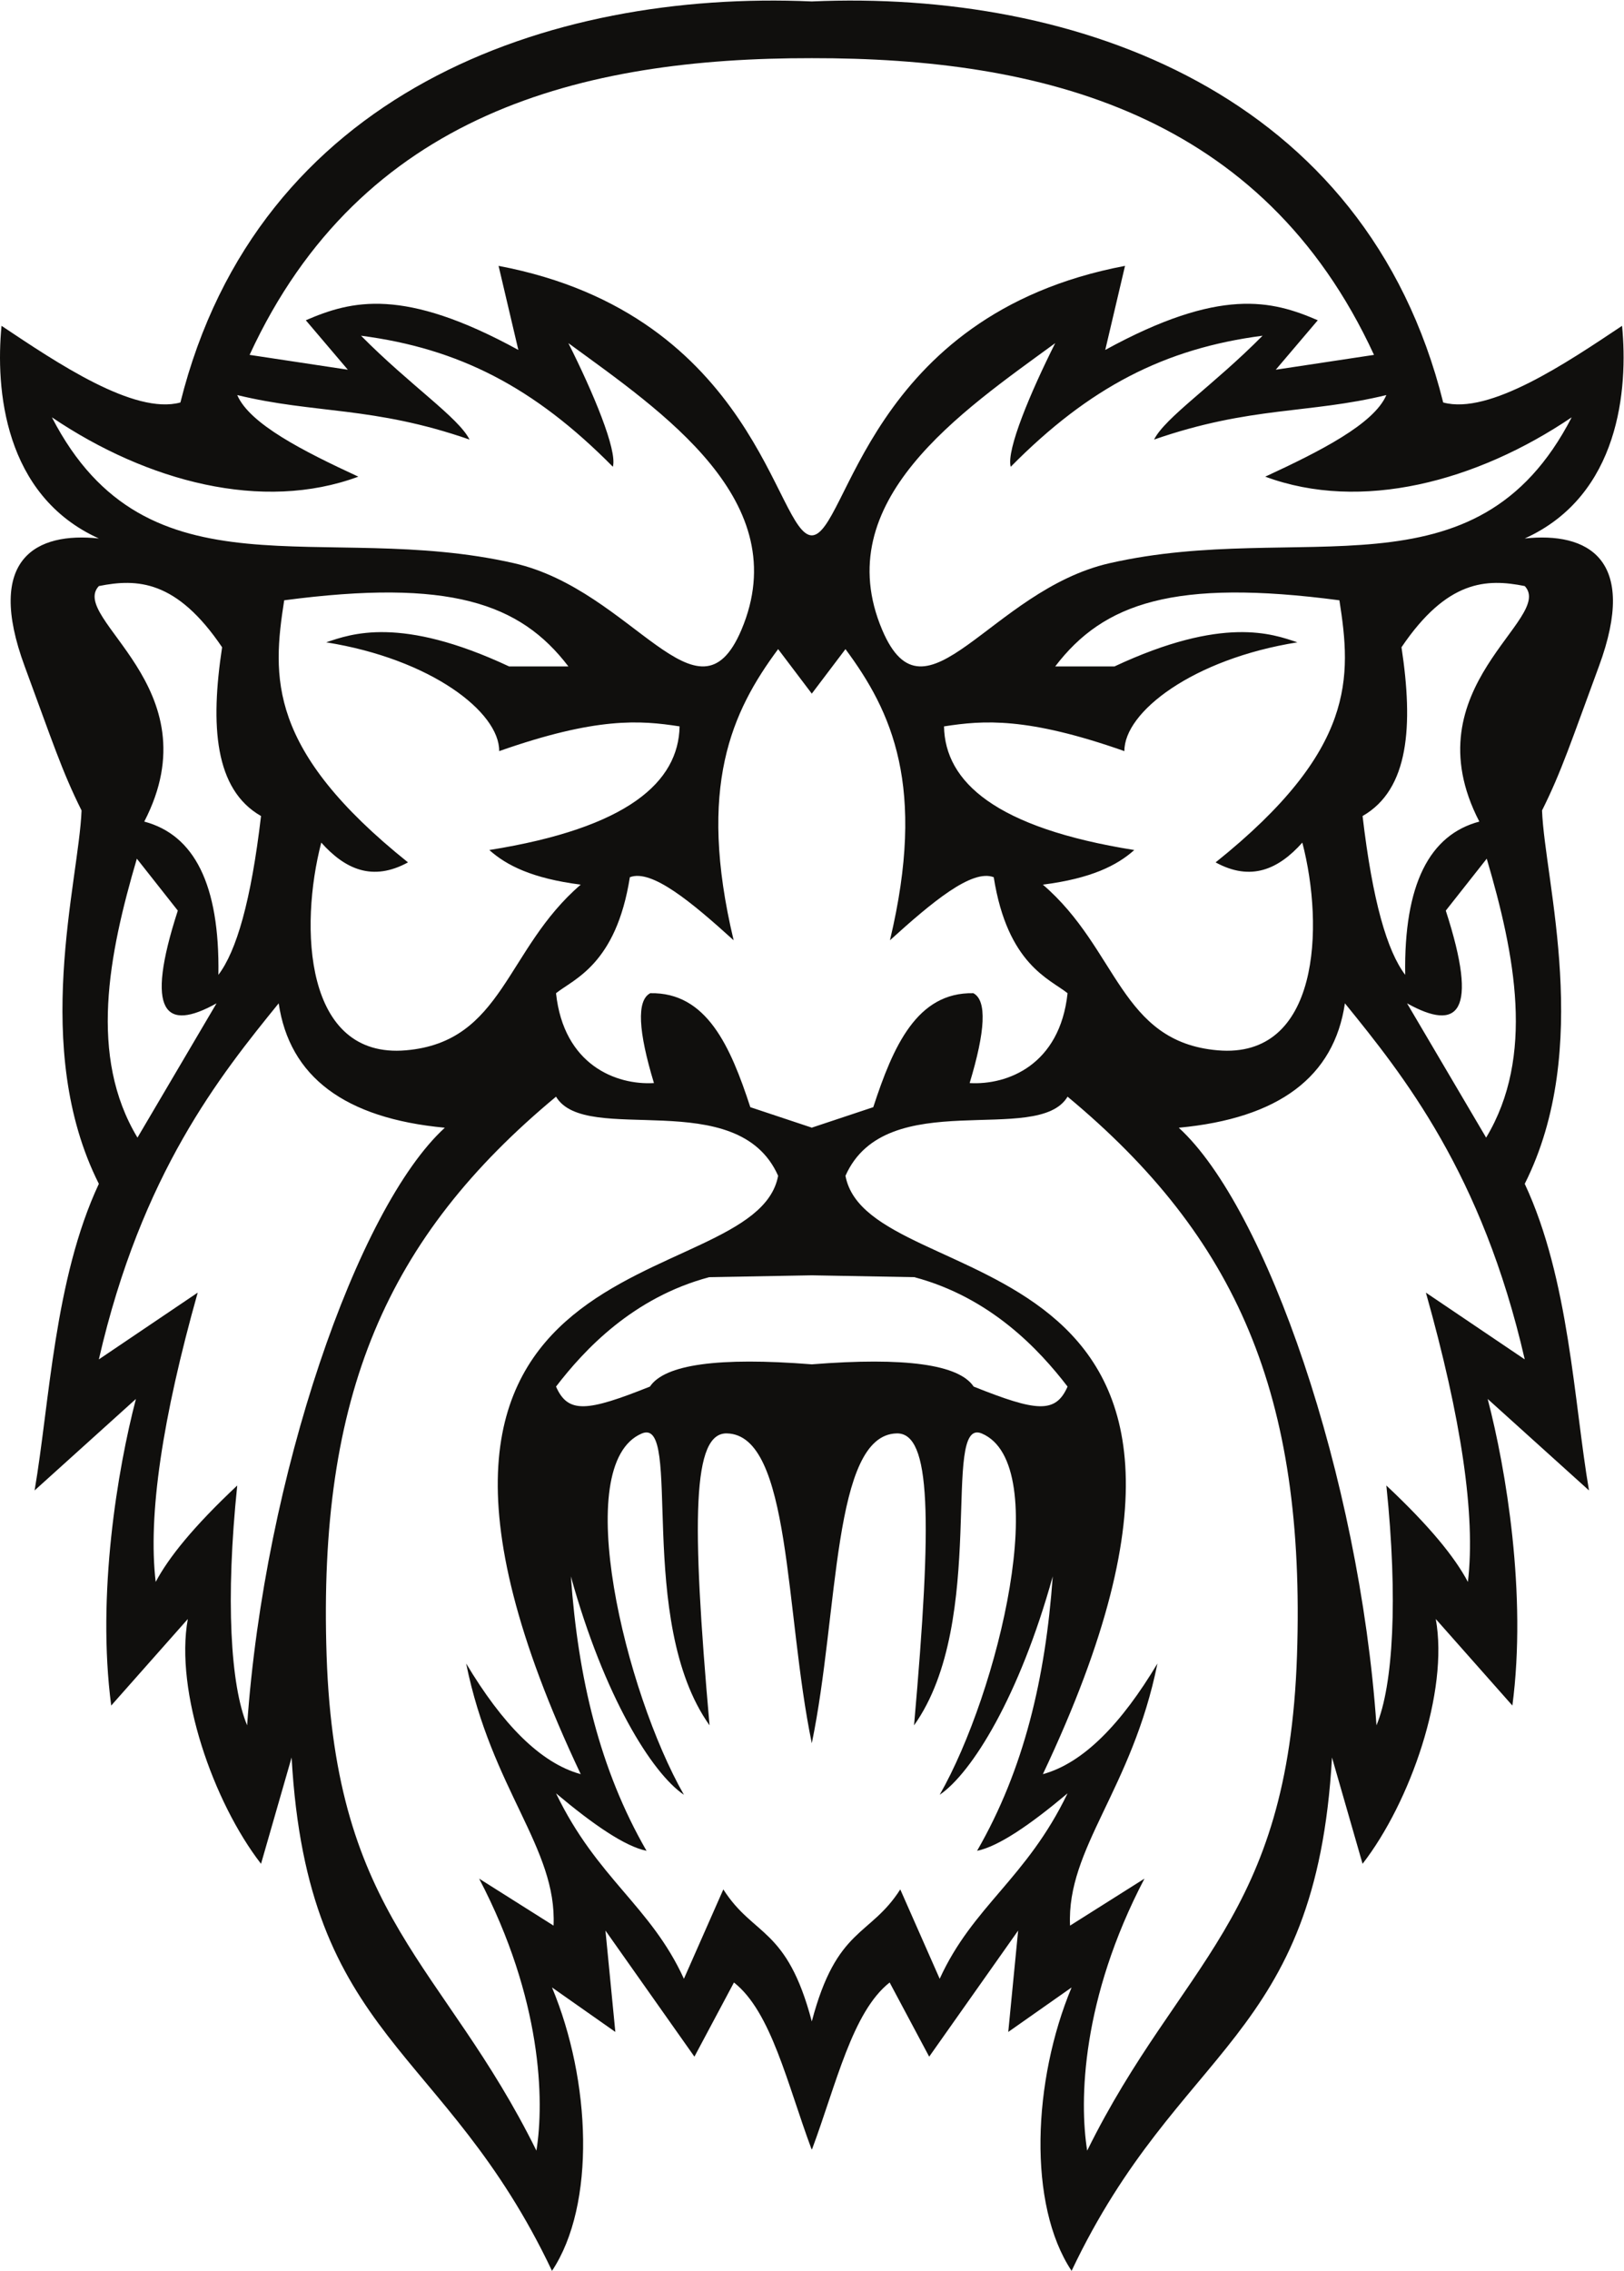 <?xml version="1.0" encoding="UTF-8" standalone="no"?>
<svg
   xmlns:dc="http://purl.org/dc/elements/1.1/"
   xmlns:cc="http://creativecommons.org/ns#"
   xmlns:rdf="http://www.w3.org/1999/02/22-rdf-syntax-ns#"
   xmlns:svg="http://www.w3.org/2000/svg"
   xmlns="http://www.w3.org/2000/svg"
   xmlns:sodipodi="http://sodipodi.sourceforge.net/DTD/sodipodi-0.dtd"
   xmlns:inkscape="http://www.inkscape.org/namespaces/inkscape"
   version="1.1"
   id="svg2"
   xml:space="preserve"
   width="600"
   height="838.507"
   viewBox="0 0 600 838.507"
   sodipodi:docname="kronos.eps"><defs
     id="defs6" /><sodipodi:namedview
     pagecolor="#ffffff"
     bordercolor="#666666"
     borderopacity="1"
     objecttolerance="10"
     gridtolerance="10"
     guidetolerance="10"
     inkscape:pageopacity="0"
     inkscape:pageshadow="2"
     inkscape:window-width="640"
     inkscape:window-height="480"
     id="namedview4" /><g
     id="g10"
     inkscape:groupmode="layer"
     inkscape:label="ink_ext_XXXXXX"
     transform="matrix(1.333,0,0,-1.333,0,838.507)"><g
       id="g12"
       transform="scale(0.1)"><path
         d="m 4100.16,4014.53 c -137.88,-36.6 -209.41,-173.5 -205.48,-424.52 -49.95,65.84 -90.45,203.84 -118.14,439.93 128.97,73.63 140.88,250.69 107.87,467.47 126.29,186.68 235.7,190.83 341.61,169.51 84.46,-89.93 -319.13,-279.44 -125.86,-652.39 z m -92.98,-246.57 113.53,143.83 c 78.51,-266.86 133.87,-547.81 -1.71,-772.68 l -219.18,372 c 141.66,-78.98 199.58,-27.78 107.36,256.85 z m -55.13,-1058.22 c 97.69,-346.96 138.39,-616.61 116.44,-801.36 -35.88,67.63 -104.45,152.99 -226.03,267.11 32.75,-315.41 18.71,-554.1 -27.4,-664.37 -47.64,688.65 -305.56,1434.15 -547.94,1655.39 277.99,25.98 430.52,141.52 460.48,344.6 162.07,-199.66 380.06,-470.67 498.42,-986.3 z M 3594.77,1704.19 C 3570.29,972.898 3270.42,853.672 3013.27,333.039 2991.1,470.918 2997.3,752.77 3172,1086.46 L 2965.76,956.32 c -9.9,214.9 171.7,376.76 242.2,726.03 -99.74,-166.56 -204.97,-275.6 -317.54,-306.5 722.63,1526.7 -482.8,1311.21 -547.09,1657.53 112.32,253.24 533.21,80.98 615.57,219.17 469.05,-389.68 660.06,-825.85 635.87,-1548.36 z M 2604.46,809.07 2495.21,1056.63 C 2411.13,924.859 2319.26,953.539 2250,690.91 2180.74,953.539 2088.87,924.859 2004.8,1056.63 L 1895.55,809.07 c -92.38,202.14 -240.32,276.96 -354.45,513.69 104.15,-87.54 191.61,-147.13 250.86,-159.24 -130.4,225.89 -189.73,479.49 -209.76,760.27 92.46,-332.84 224.35,-544.69 313.35,-605.05 -161.99,283.64 -316.43,915.84 -116.78,1000.77 115.02,48.92 -19.14,-518.16 187.84,-808.39 -50.64,573.84 -47.34,811 48.16,808.68 178.73,-4.32 159.89,-494.77 235.23,-858.34 75.35,363.57 56.51,854.02 235.23,858.34 95.51,2.32 98.8,-234.84 48.16,-808.68 206.98,290.23 72.82,857.31 187.85,808.39 199.65,-84.93 45.2,-717.13 -116.78,-1000.77 88.99,60.36 220.88,272.21 313.35,605.05 -20.03,-280.78 -79.37,-534.38 -209.76,-760.27 59.24,12.11 146.7,71.7 250.85,159.24 -114.12,-236.73 -262.07,-311.55 -354.44,-513.69 z M 1534.25,956.32 1328,1086.46 c 174.7,-333.69 180.91,-615.542 158.73,-753.421 -257.15,520.633 -557.011,639.859 -581.5,1371.151 -24.183,722.51 166.83,1158.68 635.87,1548.36 82.36,-138.19 503.25,34.07 615.58,-219.17 -64.3,-346.32 -1269.727,-130.83 -547.09,-1657.53 -112.58,30.9 -217.8,139.94 -317.54,306.5 70.5,-349.27 252.09,-511.13 242.2,-726.03 z m -849.309,554.8 c -46.101,110.27 -60.144,348.96 -27.398,664.37 -121.574,-114.12 -190.148,-199.48 -226.023,-267.11 -21.965,184.75 18.75,454.4 116.433,801.36 L 273.984,2524.81 c 118.364,515.63 336.344,786.64 498.414,986.3 29.965,-203.08 182.489,-318.62 460.492,-344.6 C 990.504,2945.27 732.59,2199.77 684.941,1511.12 Z m -84.761,1999.99 -219.172,-372 c -135.578,224.87 -80.227,505.82 -1.715,772.68 L 492.816,3767.96 C 400.609,3483.33 458.531,3432.13 600.18,3511.11 Z M 273.984,4666.92 c 105.911,21.32 215.325,17.17 341.606,-169.51 -33,-216.78 -21.102,-393.84 107.879,-467.47 -27.699,-236.09 -68.196,-374.09 -118.153,-439.93 3.942,251.02 -67.589,387.92 -205.476,424.52 193.273,372.95 -210.32,562.46 -125.856,652.39 z m -130.136,467.47 c 264.297,-178.55 583.902,-262.76 849.312,-164.38 -152.957,70.76 -301.367,146.1 -335.617,226.02 215.238,-52.44 376.287,-30.31 643.837,-123.28 -31.08,61.6 -164.43,149.95 -300.73,287.67 270.93,-35.32 479.75,-142.21 697.99,-363.02 12.75,45.85 -55.18,206.98 -123.29,342.47 259.24,-189.52 630.82,-437.93 479.45,-794.52 -120,-282.62 -300.09,109.76 -630.14,184.93 C 894.316,4851.09 409.555,4619.41 143.848,5134.39 Z M 2250,6129.25 c 636,0.86 1249.01,-151.71 1558.22,-821.91 l -272.27,-41.1 116.44,136.98 c -126.5,54.67 -270.37,92.34 -589.04,-82.19 l 54.8,232.88 C 2400.98,5418.16 2350.17,4808.54 2250,4807.34 c -100.17,1.2 -150.98,610.82 -868.14,746.57 l 54.79,-232.88 c -318.66,174.53 -462.545,136.86 -589.037,82.19 l 116.434,-136.98 -272.254,41.1 C 1000.99,5977.54 1614,6130.11 2250,6129.25 Z M 787.68,4627.54 c 457.83,60.41 653.8,-7.62 787.67,-183.17 h -164.39 c -301.45,140.96 -438.265,89.77 -506.843,66.73 290.413,-46.4 480.523,-193.4 479.453,-301.36 269.56,94.73 390.54,85.61 499.99,68.49 -2.86,-153.85 -142.93,-281.21 -527.39,-342.47 48.03,-42.84 119.35,-78.76 253.42,-95.89 -208.9,-179.1 -213.95,-435.27 -484.24,-458.9 -282.916,-24.74 -295.631,342.72 -234.928,575.34 66.18,-74.06 142.338,-108.3 240.368,-54.79 -390.243,312.37 -376.325,513.44 -343.11,726.02 z M 2534.24,2752.55 c 211.48,-56.38 346.16,-200.89 424.66,-303.08 -33.26,-75.81 -86.6,-69.35 -260.27,0 -40.92,61.26 -189.6,82.11 -448.63,61.64 -259.03,20.47 -407.7,-0.38 -448.63,-61.64 -173.67,-69.35 -227,-75.81 -260.27,0 78.51,102.19 213.19,246.7 424.66,303.08 l 284.24,5.14 z m 163.54,786.6 c -156.34,3.17 -222.31,-147.05 -277.4,-315.71 l -169.65,-56.45 v -0.48 l -0.73,0.23 -0.73,-0.23 v 0.48 l -169.65,56.45 c -55.09,168.66 -121.06,318.88 -277.39,315.71 -38.31,-20.08 -33.13,-105.7 10.27,-248.93 -104.79,-6.08 -250.12,50.04 -271.4,248.93 49.1,39.46 166.44,79.23 204.62,321.27 60.28,23.5 171.15,-69.09 287.67,-174.66 -101.71,426.16 -4.96,633.69 123.29,806.51 l 93.32,-123.29 93.33,123.29 c 128.25,-172.82 225,-380.35 123.28,-806.51 116.52,105.57 227.4,198.16 287.67,174.66 38.19,-242.04 155.52,-281.81 204.62,-321.27 -21.27,-198.89 -166.61,-255.01 -271.4,-248.93 43.4,143.23 48.59,228.85 10.28,248.93 z m 911.8,417.16 c 60.71,-232.62 47.99,-600.08 -234.93,-575.34 -270.29,23.63 -275.34,279.8 -484.23,458.9 134.07,17.13 205.39,53.05 253.41,95.89 -384.45,61.26 -524.53,188.62 -527.39,342.47 109.46,17.12 230.43,26.24 500,-68.49 -1.07,107.96 189.03,254.96 479.44,301.36 -68.57,23.04 -205.39,74.23 -506.84,-66.73 h -164.39 c 133.87,175.55 329.85,243.58 787.68,183.17 33.21,-212.58 47.13,-413.65 -343.12,-726.02 98.04,-53.51 174.19,-19.27 240.37,54.79 z m 746.58,1178.08 c -265.72,-514.98 -750.47,-283.3 -1280.82,-404.11 -330.05,-75.17 -510.14,-467.55 -630.13,-184.93 -151.38,356.59 220.21,605 479.44,794.52 -68.1,-135.49 -136.04,-296.62 -123.28,-342.47 218.23,220.81 427.05,327.7 697.98,363.02 -136.3,-137.72 -269.65,-226.07 -300.72,-287.67 267.55,92.97 428.59,70.84 643.83,123.28 -34.24,-79.92 -182.66,-155.26 -335.62,-226.02 265.41,-98.38 585.02,-14.17 849.32,164.38 z m -130.14,-335.61 c 263.78,119.18 286.64,415.7 269.74,589.03 C 4342.85,5285.88 4128.25,5140.43 4000,5175.48 3785.57,6034.51 2981.29,6318.41 2250,6286.4 1518.71,6318.41 714.434,6034.51 500.012,5175.48 371.758,5140.43 157.156,5285.88 4.25,5387.81 -12.66,5214.48 10.199,4917.96 273.984,4798.78 100.609,4817.22 -42.152,4743.59 68.508,4444.37 144.273,4239.4 171.461,4154.6 226.039,4045.35 218.633,3848.99 84.555,3387.74 273.984,3011.11 150.395,2747.03 137.555,2405 95.902,2161.8 L 376.723,2415.22 C 325.652,2219.8 267.773,1873.06 308.23,1565.91 l 212.329,239.73 c -36.301,-200.68 70.336,-507.06 202.91,-678.09 l 84.758,294.53 C 852.445,636.172 1232.46,627.91 1529.93,0 c 122,183.352 107.83,526.961 0,785.09 l 175.55,-123.289 -27.39,280.82 246.57,-349.301 109.59,205.481 C 2137.86,717.32 2182.12,517 2249.28,336.969 h 1.45 C 2317.88,517 2362.14,717.32 2465.76,798.801 l 109.59,-205.481 246.57,349.301 -27.4,-280.82 175.55,123.289 c -107.83,-258.129 -122,-601.738 0,-785.09 297.47,627.91 677.48,636.172 721.7,1422.08 l 84.77,-294.53 c 132.58,171.03 239.21,477.41 202.91,678.09 l 212.32,-239.73 c 40.46,307.15 -17.42,653.89 -68.48,849.31 l 280.82,-253.42 c -41.66,243.2 -54.51,585.23 -178.09,849.31 189.42,376.63 55.35,837.88 47.95,1034.24 54.58,109.25 81.76,194.05 157.53,399.02 110.65,299.22 -32.11,372.85 -205.48,354.41"
         style="fill:#100f0d;fill-opacity:1;fill-rule:evenodd;stroke:none"
         id="path14" /></g></g></svg>
